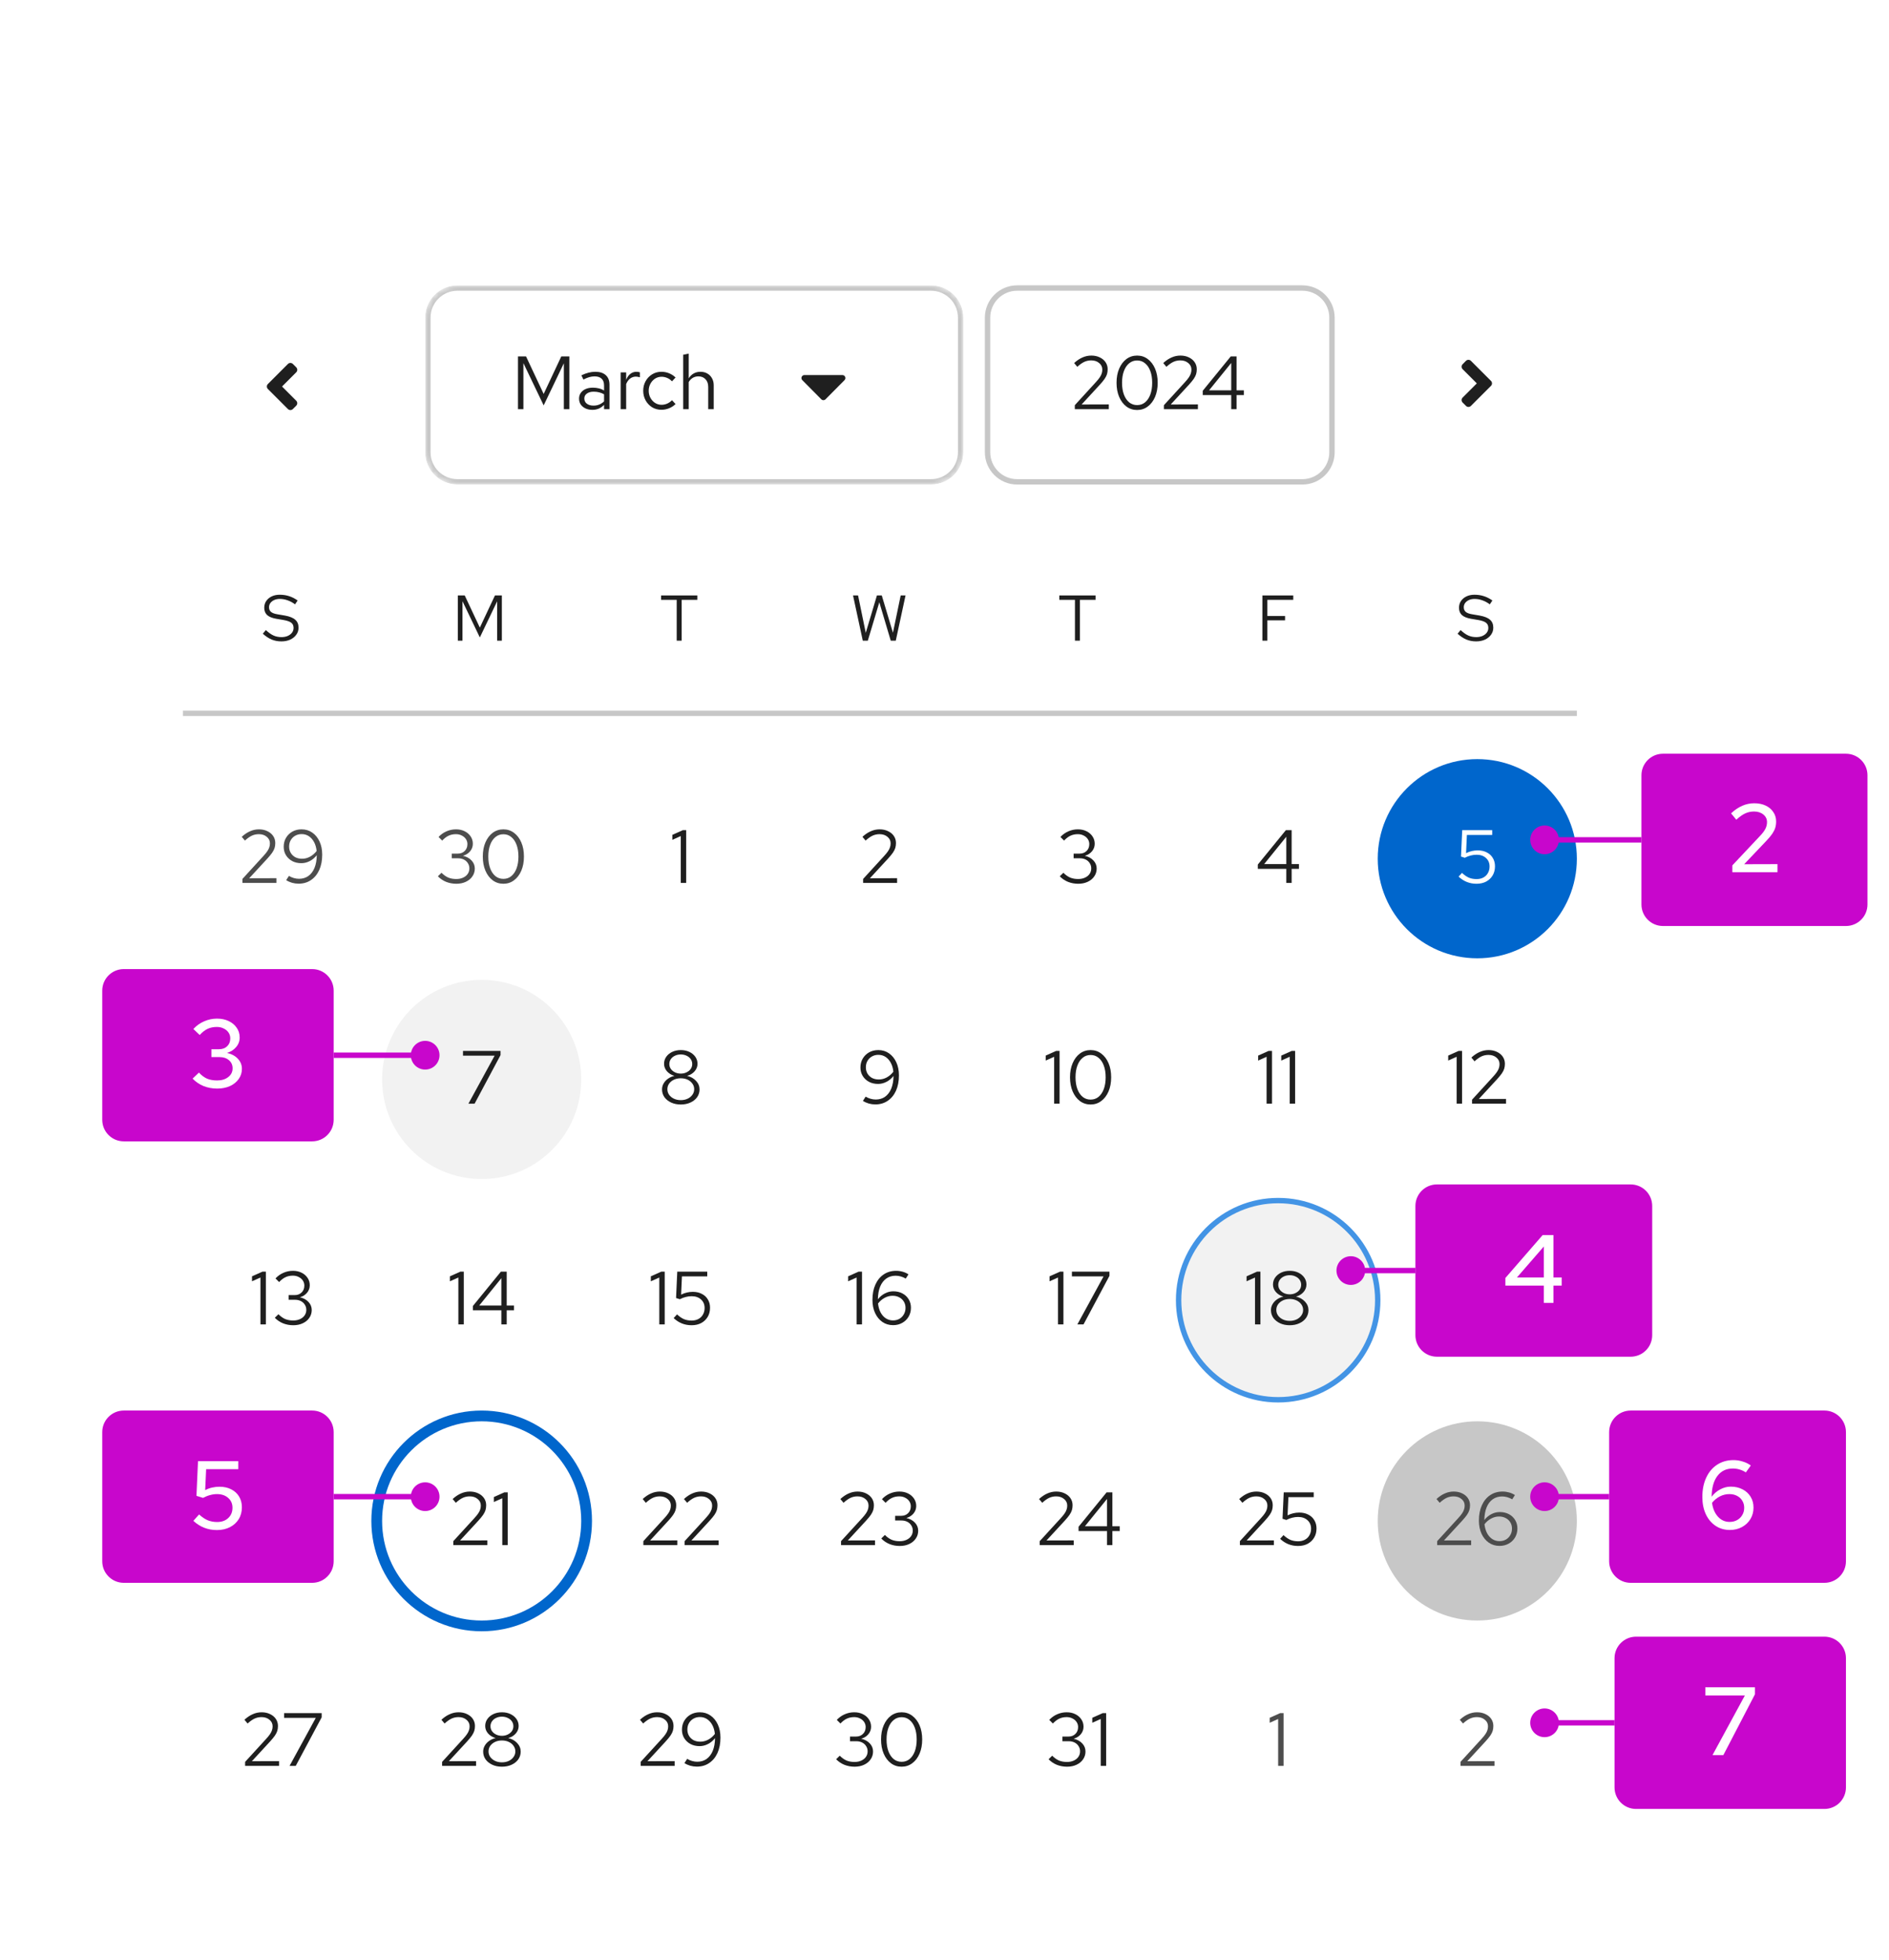 <svg width="351" height="364" viewBox="0 0 351 364" fill="none" xmlns="http://www.w3.org/2000/svg">
<g clip-path="url(#clip0_68_17216)">
<rect width="351" height="364" fill="white"/>
<g filter="url(#filter0_d_68_17216)">
<path d="M10 41C10 32.163 17.163 25 26 25H301C309.837 25 317 32.163 317 41V338C317 346.837 309.837 354 301 354H26C17.163 354 10 346.837 10 338V41Z" fill="white"/>
<path fill-rule="evenodd" clip-rule="evenodd" d="M54.424 63.607L55.042 64.227C55.299 64.482 55.299 64.897 55.042 65.154L52.406 67.79L55.039 70.429C55.297 70.683 55.297 71.099 55.039 71.356L54.422 71.974C54.167 72.231 53.752 72.231 53.495 71.974L49.776 68.255C49.519 67.998 49.519 67.582 49.779 67.326L53.497 63.607C53.752 63.35 54.167 63.35 54.424 63.607Z" fill="#1F1F1F"/>
<g clip-path="url(#clip1_68_17216)">
<mask id="path-5-inside-1_68_17216" fill="white">
<path d="M79 55C79 51.686 81.686 49 85 49H173C176.314 49 179 51.686 179 55V80C179 83.314 176.314 86 173 86H85C81.686 86 79 83.314 79 80V55Z"/>
</mask>
<path d="M79 55C79 51.686 81.686 49 85 49H173C176.314 49 179 51.686 179 55V80C179 83.314 176.314 86 173 86H85C81.686 86 79 83.314 79 80V55Z" fill="white"/>
<path d="M85 50H173V48H85V50ZM178 55V80H180V55H178ZM173 85H85V87H173V85ZM80 80V55H78V80H80ZM85 85C82.239 85 80 82.761 80 80H78C78 83.866 81.134 87 85 87V85ZM178 80C178 82.761 175.761 85 173 85V87C176.866 87 180 83.866 180 80H178ZM173 50C175.761 50 178 52.239 178 55H180C180 51.134 176.866 48 173 48V50ZM85 48C81.134 48 78 51.134 78 55H80C80 52.239 82.239 50 85 50V48Z" fill="#C7C7C7" mask="url(#path-5-inside-1_68_17216)"/>
<path d="M96.246 72V62.2H97.744L101.02 69.172L104.296 62.2H105.794V72H104.772V63.474L101.02 71.3L97.254 63.446V72H96.246ZM110.072 72.126C109.587 72.126 109.158 72.037 108.784 71.86C108.411 71.683 108.117 71.44 107.902 71.132C107.697 70.815 107.594 70.451 107.594 70.04C107.594 69.629 107.702 69.275 107.916 68.976C108.131 68.668 108.43 68.43 108.812 68.262C109.195 68.094 109.643 68.01 110.156 68.01C110.548 68.01 110.917 68.052 111.262 68.136C111.617 68.22 111.944 68.355 112.242 68.542V67.604C112.242 67.044 112.093 66.624 111.794 66.344C111.496 66.055 111.057 65.91 110.478 65.91C110.161 65.91 109.834 65.957 109.498 66.05C109.172 66.143 108.808 66.293 108.406 66.498L108.028 65.714C108.943 65.275 109.802 65.056 110.604 65.056C111.454 65.056 112.107 65.266 112.564 65.686C113.022 66.097 113.25 66.689 113.25 67.464V72H112.242V71.202C111.944 71.51 111.612 71.743 111.248 71.902C110.884 72.051 110.492 72.126 110.072 72.126ZM108.574 70.012C108.574 70.413 108.728 70.735 109.036 70.978C109.354 71.221 109.769 71.342 110.282 71.342C110.665 71.342 111.015 71.277 111.332 71.146C111.659 71.015 111.962 70.819 112.242 70.558V69.242C111.953 69.074 111.654 68.953 111.346 68.878C111.038 68.794 110.693 68.752 110.31 68.752C109.788 68.752 109.368 68.869 109.05 69.102C108.733 69.326 108.574 69.629 108.574 70.012ZM115.327 72V65.168H116.349V66.568C116.527 66.092 116.779 65.723 117.105 65.462C117.441 65.191 117.824 65.056 118.253 65.056C118.375 65.056 118.487 65.065 118.589 65.084C118.692 65.093 118.795 65.117 118.897 65.154V66.078C118.785 66.041 118.664 66.013 118.533 65.994C118.412 65.966 118.295 65.952 118.183 65.952C117.763 65.952 117.395 66.073 117.077 66.316C116.769 66.559 116.527 66.899 116.349 67.338V72H115.327ZM122.891 72.112C122.257 72.112 121.683 71.958 121.169 71.65C120.665 71.333 120.264 70.908 119.965 70.376C119.667 69.835 119.517 69.237 119.517 68.584C119.517 67.921 119.667 67.324 119.965 66.792C120.264 66.26 120.665 65.84 121.169 65.532C121.683 65.215 122.257 65.056 122.891 65.056C123.395 65.056 123.876 65.149 124.333 65.336C124.791 65.523 125.187 65.784 125.523 66.12L124.865 66.834C124.623 66.563 124.329 66.353 123.983 66.204C123.638 66.055 123.288 65.98 122.933 65.98C122.485 65.98 122.079 66.097 121.715 66.33C121.361 66.563 121.076 66.876 120.861 67.268C120.647 67.66 120.539 68.099 120.539 68.584C120.539 69.069 120.647 69.508 120.861 69.9C121.076 70.292 121.361 70.605 121.715 70.838C122.079 71.071 122.485 71.188 122.933 71.188C123.288 71.188 123.638 71.113 123.983 70.964C124.329 70.805 124.623 70.595 124.865 70.334L125.523 71.048C125.187 71.384 124.791 71.645 124.333 71.832C123.876 72.019 123.395 72.112 122.891 72.112ZM126.948 72V61.892L127.97 61.682V66.274C128.232 65.863 128.544 65.56 128.908 65.364C129.272 65.159 129.683 65.056 130.14 65.056C130.635 65.056 131.064 65.163 131.428 65.378C131.802 65.583 132.091 65.877 132.296 66.26C132.511 66.633 132.618 67.072 132.618 67.576V72H131.596V67.87C131.596 67.263 131.428 66.787 131.092 66.442C130.766 66.087 130.322 65.91 129.762 65.91C129.389 65.91 129.048 65.999 128.74 66.176C128.432 66.353 128.176 66.615 127.97 66.96V72H126.948Z" fill="#1F1F1F"/>
<path fill-rule="evenodd" clip-rule="evenodd" d="M153.389 70.171L156.921 66.61C157.267 66.262 157.023 65.667 156.534 65.667H149.466C148.977 65.667 148.733 66.262 149.079 66.61L152.611 70.171C152.826 70.387 153.174 70.387 153.389 70.171Z" fill="#1F1F1F"/>
</g>
<path d="M189 49.5H242C245.038 49.5 247.5 51.962 247.5 55V80C247.5 83.038 245.038 85.5 242 85.5H189C185.962 85.5 183.5 83.038 183.5 80V55C183.5 51.962 185.962 49.5 189 49.5Z" fill="white"/>
<path d="M189 49.5H242C245.038 49.5 247.5 51.962 247.5 55V80C247.5 83.038 245.038 85.5 242 85.5H189C185.962 85.5 183.5 83.038 183.5 80V55C183.5 51.962 185.962 49.5 189 49.5Z" stroke="#C7C7C7"/>
<path d="M199.714 72V71.258L203.634 66.974C203.942 66.638 204.18 66.344 204.348 66.092C204.525 65.831 204.647 65.588 204.712 65.364C204.787 65.14 204.824 64.902 204.824 64.65C204.824 64.155 204.628 63.749 204.236 63.432C203.853 63.105 203.363 62.942 202.766 62.942C202.309 62.942 201.884 63.031 201.492 63.208C201.1 63.385 200.661 63.693 200.176 64.132L199.588 63.432C200.101 62.965 200.619 62.62 201.142 62.396C201.665 62.163 202.211 62.046 202.78 62.046C203.368 62.046 203.891 62.158 204.348 62.382C204.805 62.597 205.165 62.895 205.426 63.278C205.687 63.661 205.818 64.099 205.818 64.594C205.818 64.921 205.776 65.224 205.692 65.504C205.608 65.775 205.459 66.069 205.244 66.386C205.029 66.694 204.721 67.067 204.32 67.506L200.974 71.132L206.028 71.118V72H199.714ZM211.29 72.154C210.543 72.154 209.881 71.939 209.302 71.51C208.733 71.081 208.285 70.488 207.958 69.732C207.631 68.967 207.468 68.089 207.468 67.1C207.468 66.101 207.631 65.224 207.958 64.468C208.285 63.712 208.733 63.119 209.302 62.69C209.881 62.261 210.543 62.046 211.29 62.046C212.037 62.046 212.695 62.261 213.264 62.69C213.843 63.119 214.295 63.712 214.622 64.468C214.949 65.224 215.112 66.101 215.112 67.1C215.112 68.089 214.949 68.967 214.622 69.732C214.295 70.488 213.843 71.081 213.264 71.51C212.695 71.939 212.037 72.154 211.29 72.154ZM211.29 71.244C211.859 71.244 212.349 71.076 212.76 70.74C213.18 70.395 213.507 69.914 213.74 69.298C213.973 68.673 214.09 67.94 214.09 67.1C214.09 66.26 213.973 65.532 213.74 64.916C213.507 64.291 213.18 63.81 212.76 63.474C212.349 63.129 211.859 62.956 211.29 62.956C210.73 62.956 210.24 63.129 209.82 63.474C209.4 63.81 209.073 64.291 208.84 64.916C208.607 65.532 208.49 66.26 208.49 67.1C208.49 67.94 208.607 68.673 208.84 69.298C209.073 69.914 209.4 70.395 209.82 70.74C210.24 71.076 210.73 71.244 211.29 71.244ZM216.271 72V71.258L220.191 66.974C220.499 66.638 220.737 66.344 220.905 66.092C221.082 65.831 221.203 65.588 221.269 65.364C221.343 65.14 221.381 64.902 221.381 64.65C221.381 64.155 221.185 63.749 220.793 63.432C220.41 63.105 219.92 62.942 219.323 62.942C218.865 62.942 218.441 63.031 218.049 63.208C217.657 63.385 217.218 63.693 216.733 64.132L216.145 63.432C216.658 62.965 217.176 62.62 217.699 62.396C218.221 62.163 218.767 62.046 219.337 62.046C219.925 62.046 220.447 62.158 220.905 62.382C221.362 62.597 221.721 62.895 221.983 63.278C222.244 63.661 222.375 64.099 222.375 64.594C222.375 64.921 222.333 65.224 222.249 65.504C222.165 65.775 222.015 66.069 221.801 66.386C221.586 66.694 221.278 67.067 220.877 67.506L217.531 71.132L222.585 71.118V72H216.271ZM228.777 72V69.382H223.485V68.584L228.693 62.2H229.771V68.5H231.129V69.382H229.771V72H228.777ZM224.661 68.5H228.777V63.418L224.661 68.5Z" fill="#1F1F1F"/>
<path fill-rule="evenodd" clip-rule="evenodd" d="M273.321 71.393L277.04 67.674C277.297 67.418 277.297 67.002 277.037 66.745L273.318 63.026C273.064 62.769 272.648 62.769 272.391 63.026L271.776 63.65C271.519 63.904 271.519 64.32 271.776 64.576L274.412 67.212L271.776 69.848C271.519 70.103 271.519 70.518 271.776 70.775L272.394 71.393C272.648 71.65 273.064 71.65 273.321 71.393Z" fill="#1F1F1F"/>
<g clip-path="url(#clip2_68_17216)">
<path d="M52.28 115.132C51.624 115.132 51.016 115.016 50.456 114.784C49.896 114.544 49.356 114.184 48.836 113.704L49.4 113.032C49.904 113.504 50.376 113.84 50.816 114.04C51.264 114.24 51.76 114.34 52.304 114.34C52.736 114.34 53.12 114.268 53.456 114.124C53.8 113.972 54.068 113.768 54.26 113.512C54.452 113.256 54.548 112.964 54.548 112.636C54.548 112.212 54.408 111.892 54.128 111.676C53.848 111.452 53.364 111.28 52.676 111.16L51.32 110.932C50.552 110.796 49.988 110.564 49.628 110.236C49.276 109.9 49.1 109.452 49.1 108.892C49.1 108.42 49.22 108.004 49.46 107.644C49.708 107.276 50.048 106.988 50.48 106.78C50.912 106.572 51.412 106.468 51.98 106.468C52.604 106.468 53.184 106.556 53.72 106.732C54.256 106.9 54.784 107.168 55.304 107.536L54.824 108.256C54.392 107.928 53.936 107.68 53.456 107.512C52.976 107.336 52.488 107.248 51.992 107.248C51.6 107.248 51.252 107.316 50.948 107.452C50.652 107.588 50.416 107.772 50.24 108.004C50.072 108.236 49.988 108.5 49.988 108.796C49.988 109.164 50.112 109.452 50.36 109.66C50.608 109.868 51.012 110.016 51.572 110.104L52.916 110.332C53.812 110.492 54.46 110.752 54.86 111.112C55.268 111.464 55.472 111.956 55.472 112.588C55.472 113.076 55.332 113.512 55.052 113.896C54.78 114.28 54.404 114.584 53.924 114.808C53.444 115.024 52.896 115.132 52.28 115.132Z" fill="#1F1F1F"/>
<path d="M85.068 115V106.6H86.352L89.16 112.576L91.968 106.6H93.252V115H92.376V107.692L89.16 114.4L85.932 107.668V115H85.068Z" fill="#1F1F1F"/>
<path d="M125.74 115V107.416H122.836V106.6H129.568V107.416H126.664V115H125.74Z" fill="#1F1F1F"/>
<path d="M160.316 115L158.504 106.6H159.44L160.868 113.548L162.944 106.6H163.844L165.92 113.524L167.36 106.6H168.26L166.448 115H165.512L163.388 107.872L161.252 115H160.316Z" fill="#1F1F1F"/>
<path d="M199.74 115V107.416H196.836V106.6H203.568V107.416H200.664V115H199.74Z" fill="#1F1F1F"/>
<path d="M234.568 115V106.6H240.304V107.416H235.492V110.416H238.78V111.22H235.492V115H234.568Z" fill="#1F1F1F"/>
<path d="M274.28 115.132C273.624 115.132 273.016 115.016 272.456 114.784C271.896 114.544 271.356 114.184 270.836 113.704L271.4 113.032C271.904 113.504 272.376 113.84 272.816 114.04C273.264 114.24 273.76 114.34 274.304 114.34C274.736 114.34 275.12 114.268 275.456 114.124C275.8 113.972 276.068 113.768 276.26 113.512C276.452 113.256 276.548 112.964 276.548 112.636C276.548 112.212 276.408 111.892 276.128 111.676C275.848 111.452 275.364 111.28 274.676 111.16L273.32 110.932C272.552 110.796 271.988 110.564 271.628 110.236C271.276 109.9 271.1 109.452 271.1 108.892C271.1 108.42 271.22 108.004 271.46 107.644C271.708 107.276 272.048 106.988 272.48 106.78C272.912 106.572 273.412 106.468 273.98 106.468C274.604 106.468 275.184 106.556 275.72 106.732C276.256 106.9 276.784 107.168 277.304 107.536L276.824 108.256C276.392 107.928 275.936 107.68 275.456 107.512C274.976 107.336 274.488 107.248 273.992 107.248C273.6 107.248 273.252 107.316 272.948 107.452C272.652 107.588 272.416 107.772 272.24 108.004C272.072 108.236 271.988 108.5 271.988 108.796C271.988 109.164 272.112 109.452 272.36 109.66C272.608 109.868 273.012 110.016 273.572 110.104L274.916 110.332C275.812 110.492 276.46 110.752 276.86 111.112C277.268 111.464 277.472 111.956 277.472 112.588C277.472 113.076 277.332 113.512 277.052 113.896C276.78 114.28 276.404 114.584 275.924 114.808C275.444 115.024 274.896 115.132 274.28 115.132Z" fill="#1F1F1F"/>
<rect x="34" y="128" width="269" height="1" fill="#C7C7C7"/>
<path d="M45.045 160V159.258L48.965 154.974C49.273 154.638 49.511 154.344 49.679 154.092C49.856 153.831 49.978 153.588 50.043 153.364C50.118 153.14 50.155 152.902 50.155 152.65C50.155 152.155 49.959 151.749 49.567 151.432C49.184 151.105 48.694 150.942 48.097 150.942C47.64 150.942 47.215 151.031 46.823 151.208C46.431 151.385 45.992 151.693 45.507 152.132L44.919 151.432C45.432 150.965 45.95 150.62 46.473 150.396C46.996 150.163 47.542 150.046 48.111 150.046C48.699 150.046 49.222 150.158 49.679 150.382C50.136 150.597 50.496 150.895 50.757 151.278C51.018 151.661 51.149 152.099 51.149 152.594C51.149 152.921 51.107 153.224 51.023 153.504C50.939 153.775 50.79 154.069 50.575 154.386C50.36 154.694 50.052 155.067 49.651 155.506L46.305 159.132L51.359 159.118V160H45.045ZM56.033 150.046C56.789 150.046 57.452 150.247 58.021 150.648C58.6 151.049 59.052 151.605 59.379 152.314C59.706 153.014 59.869 153.826 59.869 154.75C59.869 155.833 59.687 156.78 59.323 157.592C58.959 158.395 58.446 159.02 57.783 159.468C57.13 159.916 56.36 160.14 55.473 160.14C55.072 160.14 54.666 160.084 54.255 159.972C53.854 159.851 53.494 159.687 53.177 159.482L53.681 158.698C53.97 158.866 54.274 158.997 54.591 159.09C54.918 159.183 55.24 159.23 55.557 159.23C56.229 159.23 56.808 159.057 57.293 158.712C57.788 158.357 58.17 157.853 58.441 157.2C58.712 156.537 58.852 155.753 58.861 154.848C58.497 155.315 58.063 155.679 57.559 155.94C57.055 156.201 56.532 156.332 55.991 156.332C55.356 156.332 54.792 156.201 54.297 155.94C53.802 155.669 53.415 155.305 53.135 154.848C52.855 154.391 52.715 153.868 52.715 153.28C52.715 152.655 52.86 152.099 53.149 151.614C53.438 151.129 53.83 150.746 54.325 150.466C54.829 150.186 55.398 150.046 56.033 150.046ZM56.131 155.506C56.644 155.506 57.134 155.38 57.601 155.128C58.077 154.867 58.488 154.512 58.833 154.064C58.768 153.429 58.609 152.879 58.357 152.412C58.105 151.945 57.783 151.581 57.391 151.32C56.999 151.059 56.551 150.928 56.047 150.928C55.599 150.928 55.198 151.031 54.843 151.236C54.498 151.432 54.222 151.707 54.017 152.062C53.821 152.407 53.723 152.804 53.723 153.252C53.723 153.691 53.826 154.083 54.031 154.428C54.236 154.764 54.516 155.03 54.871 155.226C55.235 155.413 55.655 155.506 56.131 155.506Z" fill="#4D4D4D"/>
<path d="M84.794 160.154C84.122 160.154 83.492 160.037 82.904 159.804C82.325 159.571 81.812 159.225 81.364 158.768L82.036 158.11C82.446 158.521 82.866 158.819 83.296 159.006C83.734 159.183 84.229 159.272 84.78 159.272C85.256 159.272 85.676 159.188 86.04 159.02C86.413 158.852 86.702 158.619 86.908 158.32C87.113 158.021 87.216 157.681 87.216 157.298C87.216 156.934 87.122 156.612 86.936 156.332C86.758 156.043 86.511 155.819 86.194 155.66C85.876 155.501 85.512 155.422 85.102 155.422H83.94V154.554H85.06C85.592 154.554 86.021 154.391 86.348 154.064C86.684 153.737 86.852 153.313 86.852 152.79C86.852 152.445 86.758 152.132 86.572 151.852C86.385 151.572 86.128 151.353 85.802 151.194C85.484 151.026 85.125 150.942 84.724 150.942C84.22 150.942 83.767 151.035 83.366 151.222C82.974 151.399 82.572 151.703 82.162 152.132L81.49 151.46C81.928 150.993 82.423 150.643 82.974 150.41C83.524 150.167 84.112 150.046 84.738 150.046C85.335 150.046 85.867 150.163 86.334 150.396C86.81 150.629 87.183 150.951 87.454 151.362C87.724 151.763 87.86 152.221 87.86 152.734C87.86 153.247 87.692 153.709 87.356 154.12C87.02 154.521 86.576 154.801 86.026 154.96C86.688 155.109 87.22 155.399 87.622 155.828C88.023 156.257 88.224 156.757 88.224 157.326C88.224 157.867 88.074 158.353 87.776 158.782C87.486 159.211 87.08 159.547 86.558 159.79C86.044 160.033 85.456 160.154 84.794 160.154ZM93.532 160.154C92.785 160.154 92.123 159.939 91.544 159.51C90.975 159.081 90.527 158.488 90.2 157.732C89.873 156.967 89.71 156.089 89.71 155.1C89.71 154.101 89.873 153.224 90.2 152.468C90.527 151.712 90.975 151.119 91.544 150.69C92.123 150.261 92.785 150.046 93.532 150.046C94.279 150.046 94.937 150.261 95.506 150.69C96.085 151.119 96.537 151.712 96.864 152.468C97.191 153.224 97.354 154.101 97.354 155.1C97.354 156.089 97.191 156.967 96.864 157.732C96.537 158.488 96.085 159.081 95.506 159.51C94.937 159.939 94.279 160.154 93.532 160.154ZM93.532 159.244C94.101 159.244 94.591 159.076 95.002 158.74C95.422 158.395 95.749 157.914 95.982 157.298C96.215 156.673 96.332 155.94 96.332 155.1C96.332 154.26 96.215 153.532 95.982 152.916C95.749 152.291 95.422 151.81 95.002 151.474C94.591 151.129 94.101 150.956 93.532 150.956C92.972 150.956 92.482 151.129 92.062 151.474C91.642 151.81 91.315 152.291 91.082 152.916C90.849 153.532 90.732 154.26 90.732 155.1C90.732 155.94 90.849 156.673 91.082 157.298C91.315 157.914 91.642 158.395 92.062 158.74C92.482 159.076 92.972 159.244 93.532 159.244Z" fill="#4D4D4D"/>
<path d="M126.496 160V151.292L124.928 151.992V151.068L126.874 150.2H127.504V160H126.496Z" fill="#1F1F1F"/>
<path d="M160.379 160V159.258L164.299 154.974C164.607 154.638 164.845 154.344 165.013 154.092C165.19 153.831 165.312 153.588 165.377 153.364C165.452 153.14 165.489 152.902 165.489 152.65C165.489 152.155 165.293 151.749 164.901 151.432C164.518 151.105 164.028 150.942 163.431 150.942C162.974 150.942 162.549 151.031 162.157 151.208C161.765 151.385 161.326 151.693 160.841 152.132L160.253 151.432C160.766 150.965 161.284 150.62 161.807 150.396C162.33 150.163 162.876 150.046 163.445 150.046C164.033 150.046 164.556 150.158 165.013 150.382C165.47 150.597 165.83 150.895 166.091 151.278C166.352 151.661 166.483 152.099 166.483 152.594C166.483 152.921 166.441 153.224 166.357 153.504C166.273 153.775 166.124 154.069 165.909 154.386C165.694 154.694 165.386 155.067 164.985 155.506L161.639 159.132L166.693 159.118V160H160.379Z" fill="#1F1F1F"/>
<path d="M200.346 160.154C199.674 160.154 199.044 160.037 198.456 159.804C197.878 159.571 197.364 159.225 196.916 158.768L197.588 158.11C197.999 158.521 198.419 158.819 198.848 159.006C199.287 159.183 199.782 159.272 200.332 159.272C200.808 159.272 201.228 159.188 201.592 159.02C201.966 158.852 202.255 158.619 202.46 158.32C202.666 158.021 202.768 157.681 202.768 157.298C202.768 156.934 202.675 156.612 202.488 156.332C202.311 156.043 202.064 155.819 201.746 155.66C201.429 155.501 201.065 155.422 200.654 155.422H199.492V154.554H200.612C201.144 154.554 201.574 154.391 201.9 154.064C202.236 153.737 202.404 153.313 202.404 152.79C202.404 152.445 202.311 152.132 202.124 151.852C201.938 151.572 201.681 151.353 201.354 151.194C201.037 151.026 200.678 150.942 200.276 150.942C199.772 150.942 199.32 151.035 198.918 151.222C198.526 151.399 198.125 151.703 197.714 152.132L197.042 151.46C197.481 150.993 197.976 150.643 198.526 150.41C199.077 150.167 199.665 150.046 200.29 150.046C200.888 150.046 201.42 150.163 201.886 150.396C202.362 150.629 202.736 150.951 203.006 151.362C203.277 151.763 203.412 152.221 203.412 152.734C203.412 153.247 203.244 153.709 202.908 154.12C202.572 154.521 202.129 154.801 201.578 154.96C202.241 155.109 202.773 155.399 203.174 155.828C203.576 156.257 203.776 156.757 203.776 157.326C203.776 157.867 203.627 158.353 203.328 158.782C203.039 159.211 202.633 159.547 202.11 159.79C201.597 160.033 201.009 160.154 200.346 160.154Z" fill="#1F1F1F"/>
<path d="M239.011 160V157.382H233.719V156.584L238.927 150.2H240.005V156.5H241.363V157.382H240.005V160H239.011ZM234.895 156.5H239.011V151.418L234.895 156.5Z" fill="#1F1F1F"/>
<path d="M256 155.5C256 145.283 264.283 137 274.5 137V137C284.717 137 293 145.283 293 155.5V155.5C293 165.717 284.717 174 274.5 174V174C264.283 174 256 165.717 256 155.5V155.5Z" fill="#0066CC"/>
<path d="M274.358 160.154C273.07 160.154 271.959 159.711 271.026 158.824L271.656 158.138C272.085 158.539 272.51 158.833 272.93 159.02C273.359 159.197 273.84 159.286 274.372 159.286C274.848 159.286 275.268 159.188 275.632 158.992C275.996 158.796 276.276 158.521 276.472 158.166C276.677 157.811 276.78 157.405 276.78 156.948C276.78 156.295 276.556 155.767 276.108 155.366C275.669 154.965 275.09 154.764 274.372 154.764C273.998 154.764 273.634 154.811 273.28 154.904C272.925 154.988 272.556 155.128 272.174 155.324L271.474 155.1L271.698 150.2H277.27V151.082H272.566L272.412 154.47C272.785 154.283 273.144 154.153 273.49 154.078C273.835 153.994 274.199 153.952 274.582 153.952C275.226 153.952 275.786 154.078 276.262 154.33C276.747 154.573 277.12 154.918 277.382 155.366C277.652 155.805 277.788 156.318 277.788 156.906C277.788 157.55 277.643 158.115 277.354 158.6C277.064 159.085 276.663 159.468 276.15 159.748C275.636 160.019 275.039 160.154 274.358 160.154Z" fill="white"/>
<path d="M52.8 201.14C52.044 201.14 51.377 200.939 50.798 200.538C50.229 200.137 49.781 199.586 49.454 198.886C49.127 198.177 48.964 197.36 48.964 196.436C48.964 195.353 49.146 194.411 49.51 193.608C49.874 192.796 50.387 192.166 51.05 191.718C51.713 191.27 52.483 191.046 53.36 191.046C53.771 191.046 54.177 191.102 54.578 191.214C54.979 191.326 55.339 191.489 55.656 191.704L55.152 192.488C54.863 192.32 54.559 192.189 54.242 192.096C53.925 192.003 53.603 191.956 53.276 191.956C52.604 191.956 52.021 192.133 51.526 192.488C51.041 192.833 50.663 193.333 50.392 193.986C50.131 194.639 49.991 195.423 49.972 196.338C50.336 195.871 50.77 195.507 51.274 195.246C51.778 194.985 52.301 194.854 52.842 194.854C53.477 194.854 54.041 194.985 54.536 195.246C55.031 195.507 55.418 195.871 55.698 196.338C55.978 196.795 56.118 197.318 56.118 197.906C56.118 198.522 55.973 199.077 55.684 199.572C55.395 200.057 54.998 200.44 54.494 200.72C53.999 201 53.435 201.14 52.8 201.14ZM52.702 195.68C52.189 195.68 51.694 195.811 51.218 196.072C50.751 196.324 50.345 196.674 50 197.122C50.075 197.747 50.233 198.298 50.476 198.774C50.728 199.241 51.05 199.605 51.442 199.866C51.843 200.127 52.291 200.258 52.786 200.258C53.234 200.258 53.631 200.16 53.976 199.964C54.331 199.759 54.606 199.479 54.802 199.124C55.007 198.769 55.11 198.373 55.11 197.934C55.11 197.495 55.007 197.108 54.802 196.772C54.597 196.427 54.312 196.161 53.948 195.974C53.593 195.778 53.178 195.68 52.702 195.68Z" fill="#1F1F1F"/>
<path d="M71 196.5C71 186.283 79.283 178 89.5 178V178C99.717 178 108 186.283 108 196.5V196.5C108 206.717 99.717 215 89.5 215V215C79.283 215 71 206.717 71 196.5V196.5Z" fill="#F2F2F2"/>
<path d="M87.039 201L91.911 192.082H86.031V191.2H93.003V191.984L88.187 201H87.039Z" fill="#1F1F1F"/>
<path d="M126.498 201.154C125.826 201.154 125.229 201.033 124.706 200.79C124.184 200.547 123.768 200.216 123.46 199.796C123.162 199.367 123.012 198.886 123.012 198.354C123.012 197.953 123.11 197.584 123.306 197.248C123.502 196.903 123.773 196.609 124.118 196.366C124.473 196.114 124.874 195.937 125.322 195.834C124.753 195.675 124.286 195.391 123.922 194.98C123.568 194.569 123.39 194.107 123.39 193.594C123.39 193.109 123.526 192.675 123.796 192.292C124.067 191.909 124.436 191.606 124.902 191.382C125.378 191.158 125.91 191.046 126.498 191.046C127.096 191.046 127.628 191.158 128.094 191.382C128.561 191.606 128.93 191.909 129.2 192.292C129.471 192.675 129.606 193.109 129.606 193.594C129.606 194.107 129.429 194.569 129.074 194.98C128.72 195.391 128.253 195.675 127.674 195.834C128.356 195.993 128.911 196.305 129.34 196.772C129.77 197.229 129.984 197.757 129.984 198.354C129.984 198.886 129.835 199.367 129.536 199.796C129.238 200.216 128.822 200.547 128.29 200.79C127.768 201.033 127.17 201.154 126.498 201.154ZM126.498 195.414C126.9 195.414 127.259 195.335 127.576 195.176C127.903 195.017 128.16 194.807 128.346 194.546C128.533 194.275 128.626 193.972 128.626 193.636C128.626 193.3 128.533 192.997 128.346 192.726C128.16 192.455 127.903 192.245 127.576 192.096C127.259 191.937 126.9 191.858 126.498 191.858C126.097 191.858 125.733 191.937 125.406 192.096C125.089 192.245 124.837 192.455 124.65 192.726C124.464 192.997 124.37 193.3 124.37 193.636C124.37 193.972 124.464 194.275 124.65 194.546C124.837 194.807 125.089 195.017 125.406 195.176C125.733 195.335 126.097 195.414 126.498 195.414ZM126.498 200.342C126.974 200.342 127.399 200.253 127.772 200.076C128.146 199.899 128.44 199.656 128.654 199.348C128.878 199.04 128.99 198.695 128.99 198.312C128.99 197.929 128.878 197.584 128.654 197.276C128.44 196.968 128.146 196.725 127.772 196.548C127.399 196.371 126.974 196.282 126.498 196.282C126.022 196.282 125.598 196.371 125.224 196.548C124.851 196.725 124.552 196.968 124.328 197.276C124.114 197.584 124.006 197.929 124.006 198.312C124.006 198.695 124.114 199.04 124.328 199.348C124.552 199.656 124.851 199.899 125.224 200.076C125.598 200.253 126.022 200.342 126.498 200.342Z" fill="#1F1F1F"/>
<path d="M163.198 191.046C163.954 191.046 164.617 191.247 165.186 191.648C165.765 192.049 166.217 192.605 166.544 193.314C166.871 194.014 167.034 194.826 167.034 195.75C167.034 196.833 166.852 197.78 166.488 198.592C166.124 199.395 165.611 200.02 164.948 200.468C164.295 200.916 163.525 201.14 162.638 201.14C162.237 201.14 161.831 201.084 161.42 200.972C161.019 200.851 160.659 200.687 160.342 200.482L160.846 199.698C161.135 199.866 161.439 199.997 161.756 200.09C162.083 200.183 162.405 200.23 162.722 200.23C163.394 200.23 163.973 200.057 164.458 199.712C164.953 199.357 165.335 198.853 165.606 198.2C165.877 197.537 166.017 196.753 166.026 195.848C165.662 196.315 165.228 196.679 164.724 196.94C164.22 197.201 163.697 197.332 163.156 197.332C162.521 197.332 161.957 197.201 161.462 196.94C160.967 196.669 160.58 196.305 160.3 195.848C160.02 195.391 159.88 194.868 159.88 194.28C159.88 193.655 160.025 193.099 160.314 192.614C160.603 192.129 160.995 191.746 161.49 191.466C161.994 191.186 162.563 191.046 163.198 191.046ZM163.296 196.506C163.809 196.506 164.299 196.38 164.766 196.128C165.242 195.867 165.653 195.512 165.998 195.064C165.933 194.429 165.774 193.879 165.522 193.412C165.27 192.945 164.948 192.581 164.556 192.32C164.164 192.059 163.716 191.928 163.212 191.928C162.764 191.928 162.363 192.031 162.008 192.236C161.663 192.432 161.387 192.707 161.182 193.062C160.986 193.407 160.888 193.804 160.888 194.252C160.888 194.691 160.991 195.083 161.196 195.428C161.401 195.764 161.681 196.03 162.036 196.226C162.4 196.413 162.82 196.506 163.296 196.506Z" fill="#1F1F1F"/>
<path d="M195.874 201V192.292L194.306 192.992V192.068L196.252 191.2H196.882V201H195.874ZM202.645 201.154C201.899 201.154 201.236 200.939 200.657 200.51C200.088 200.081 199.64 199.488 199.313 198.732C198.987 197.967 198.823 197.089 198.823 196.1C198.823 195.101 198.987 194.224 199.313 193.468C199.64 192.712 200.088 192.119 200.657 191.69C201.236 191.261 201.899 191.046 202.645 191.046C203.392 191.046 204.05 191.261 204.619 191.69C205.198 192.119 205.651 192.712 205.977 193.468C206.304 194.224 206.467 195.101 206.467 196.1C206.467 197.089 206.304 197.967 205.977 198.732C205.651 199.488 205.198 200.081 204.619 200.51C204.05 200.939 203.392 201.154 202.645 201.154ZM202.645 200.244C203.215 200.244 203.705 200.076 204.115 199.74C204.535 199.395 204.862 198.914 205.095 198.298C205.329 197.673 205.445 196.94 205.445 196.1C205.445 195.26 205.329 194.532 205.095 193.916C204.862 193.291 204.535 192.81 204.115 192.474C203.705 192.129 203.215 191.956 202.645 191.956C202.085 191.956 201.595 192.129 201.175 192.474C200.755 192.81 200.429 193.291 200.195 193.916C199.962 194.532 199.845 195.26 199.845 196.1C199.845 196.94 199.962 197.673 200.195 198.298C200.429 198.914 200.755 199.395 201.175 199.74C201.595 200.076 202.085 200.244 202.645 200.244Z" fill="#1F1F1F"/>
<path d="M235.349 201V192.292L233.781 192.992V192.068L235.727 191.2H236.357V201H235.349ZM239.642 201V192.292L238.074 192.992V192.068L240.02 191.2H240.65V201H239.642Z" fill="#1F1F1F"/>
<path d="M270.661 201V192.292L269.093 192.992V192.068L271.039 191.2H271.669V201H270.661ZM273.526 201V200.258L277.446 195.974C277.754 195.638 277.992 195.344 278.16 195.092C278.337 194.831 278.458 194.588 278.524 194.364C278.598 194.14 278.636 193.902 278.636 193.65C278.636 193.155 278.44 192.749 278.048 192.432C277.665 192.105 277.175 191.942 276.578 191.942C276.12 191.942 275.696 192.031 275.304 192.208C274.912 192.385 274.473 192.693 273.988 193.132L273.4 192.432C273.913 191.965 274.431 191.62 274.954 191.396C275.476 191.163 276.022 191.046 276.592 191.046C277.18 191.046 277.702 191.158 278.16 191.382C278.617 191.597 278.976 191.895 279.238 192.278C279.499 192.661 279.63 193.099 279.63 193.594C279.63 193.921 279.588 194.224 279.504 194.504C279.42 194.775 279.27 195.069 279.056 195.386C278.841 195.694 278.533 196.067 278.132 196.506L274.786 200.132L279.84 200.118V201H273.526Z" fill="#1F1F1F"/>
<path d="M48.394 242V233.292L46.826 233.992V233.068L48.772 232.2H49.402V242H48.394ZM54.493 242.154C53.821 242.154 53.191 242.037 52.603 241.804C52.024 241.571 51.511 241.225 51.063 240.768L51.735 240.11C52.146 240.521 52.566 240.819 52.995 241.006C53.434 241.183 53.928 241.272 54.479 241.272C54.955 241.272 55.375 241.188 55.739 241.02C56.112 240.852 56.402 240.619 56.607 240.32C56.812 240.021 56.915 239.681 56.915 239.298C56.915 238.934 56.822 238.612 56.635 238.332C56.458 238.043 56.21 237.819 55.893 237.66C55.576 237.501 55.212 237.422 54.801 237.422H53.639V236.554H54.759C55.291 236.554 55.72 236.391 56.047 236.064C56.383 235.737 56.551 235.313 56.551 234.79C56.551 234.445 56.458 234.132 56.271 233.852C56.084 233.572 55.828 233.353 55.501 233.194C55.184 233.026 54.824 232.942 54.423 232.942C53.919 232.942 53.466 233.035 53.065 233.222C52.673 233.399 52.272 233.703 51.861 234.132L51.189 233.46C51.628 232.993 52.122 232.643 52.673 232.41C53.224 232.167 53.812 232.046 54.437 232.046C55.034 232.046 55.566 232.163 56.033 232.396C56.509 232.629 56.882 232.951 57.153 233.362C57.424 233.763 57.559 234.221 57.559 234.734C57.559 235.247 57.391 235.709 57.055 236.12C56.719 236.521 56.276 236.801 55.725 236.96C56.388 237.109 56.92 237.399 57.321 237.828C57.722 238.257 57.923 238.757 57.923 239.326C57.923 239.867 57.774 240.353 57.475 240.782C57.186 241.211 56.78 241.547 56.257 241.79C55.744 242.033 55.156 242.154 54.493 242.154Z" fill="#1F1F1F"/>
<path d="M85.168 242V233.292L83.6 233.992V233.068L85.546 232.2H86.176V242H85.168ZM93.157 242V239.382H87.865V238.584L93.073 232.2H94.151V238.5H95.509V239.382H94.151V242H93.157ZM89.041 238.5H93.157V233.418L89.041 238.5Z" fill="#1F1F1F"/>
<path d="M122.503 242V233.292L120.935 233.992V233.068L122.881 232.2H123.511V242H122.503ZM128.504 242.154C127.216 242.154 126.106 241.711 125.172 240.824L125.802 240.138C126.232 240.539 126.656 240.833 127.076 241.02C127.506 241.197 127.986 241.286 128.518 241.286C128.994 241.286 129.414 241.188 129.778 240.992C130.142 240.796 130.422 240.521 130.618 240.166C130.824 239.811 130.926 239.405 130.926 238.948C130.926 238.295 130.702 237.767 130.254 237.366C129.816 236.965 129.237 236.764 128.518 236.764C128.145 236.764 127.781 236.811 127.426 236.904C127.072 236.988 126.703 237.128 126.32 237.324L125.62 237.1L125.844 232.2H131.416V233.082H126.712L126.558 236.47C126.932 236.283 127.291 236.153 127.636 236.078C127.982 235.994 128.346 235.952 128.728 235.952C129.372 235.952 129.932 236.078 130.408 236.33C130.894 236.573 131.267 236.918 131.528 237.366C131.799 237.805 131.934 238.318 131.934 238.906C131.934 239.55 131.79 240.115 131.5 240.6C131.211 241.085 130.81 241.468 130.296 241.748C129.783 242.019 129.186 242.154 128.504 242.154Z" fill="#1F1F1F"/>
<path d="M159.162 242V233.292L157.594 233.992V233.068L159.54 232.2H160.17V242H159.162ZM165.947 242.14C165.191 242.14 164.523 241.939 163.945 241.538C163.375 241.137 162.927 240.586 162.601 239.886C162.274 239.177 162.111 238.36 162.111 237.436C162.111 236.353 162.293 235.411 162.657 234.608C163.021 233.796 163.534 233.166 164.197 232.718C164.859 232.27 165.629 232.046 166.507 232.046C166.917 232.046 167.323 232.102 167.725 232.214C168.126 232.326 168.485 232.489 168.803 232.704L168.299 233.488C168.009 233.32 167.706 233.189 167.389 233.096C167.071 233.003 166.749 232.956 166.423 232.956C165.751 232.956 165.167 233.133 164.673 233.488C164.187 233.833 163.809 234.333 163.539 234.986C163.277 235.639 163.137 236.423 163.119 237.338C163.483 236.871 163.917 236.507 164.421 236.246C164.925 235.985 165.447 235.854 165.989 235.854C166.623 235.854 167.188 235.985 167.683 236.246C168.177 236.507 168.565 236.871 168.845 237.338C169.125 237.795 169.265 238.318 169.265 238.906C169.265 239.522 169.12 240.077 168.831 240.572C168.541 241.057 168.145 241.44 167.641 241.72C167.146 242 166.581 242.14 165.947 242.14ZM165.849 236.68C165.335 236.68 164.841 236.811 164.365 237.072C163.898 237.324 163.492 237.674 163.147 238.122C163.221 238.747 163.38 239.298 163.623 239.774C163.875 240.241 164.197 240.605 164.589 240.866C164.99 241.127 165.438 241.258 165.933 241.258C166.381 241.258 166.777 241.16 167.123 240.964C167.477 240.759 167.753 240.479 167.949 240.124C168.154 239.769 168.257 239.373 168.257 238.934C168.257 238.495 168.154 238.108 167.949 237.772C167.743 237.427 167.459 237.161 167.095 236.974C166.74 236.778 166.325 236.68 165.849 236.68Z" fill="#1F1F1F"/>
<path d="M196.592 242V233.292L195.024 233.992V233.068L196.97 232.2H197.6V242H196.592ZM200.185 242L205.057 233.082H199.177V232.2H206.149V232.984L201.333 242H200.185Z" fill="#1F1F1F"/>
<path d="M219 237.5C219 227.283 227.283 219 237.5 219V219C247.717 219 256 227.283 256 237.5V237.5C256 247.717 247.717 256 237.5 256V256C227.283 256 219 247.717 219 237.5V237.5Z" fill="#F2F2F2"/>
<path d="M219 237.5C219 227.283 227.283 219 237.5 219V219C247.717 219 256 227.283 256 237.5V237.5C256 247.717 247.717 256 237.5 256V256C227.283 256 219 247.717 219 237.5V237.5Z" stroke="#4394E5" stroke-linejoin="bevel"/>
<path d="M233.196 242V233.292L231.628 233.992V233.068L233.574 232.2H234.204V242H233.196ZM239.645 242.154C238.973 242.154 238.375 242.033 237.853 241.79C237.33 241.547 236.915 241.216 236.607 240.796C236.308 240.367 236.159 239.886 236.159 239.354C236.159 238.953 236.257 238.584 236.453 238.248C236.649 237.903 236.919 237.609 237.265 237.366C237.619 237.114 238.021 236.937 238.469 236.834C237.899 236.675 237.433 236.391 237.069 235.98C236.714 235.569 236.537 235.107 236.537 234.594C236.537 234.109 236.672 233.675 236.943 233.292C237.213 232.909 237.582 232.606 238.049 232.382C238.525 232.158 239.057 232.046 239.645 232.046C240.242 232.046 240.774 232.158 241.241 232.382C241.707 232.606 242.076 232.909 242.347 233.292C242.617 233.675 242.753 234.109 242.753 234.594C242.753 235.107 242.575 235.569 242.221 235.98C241.866 236.391 241.399 236.675 240.821 236.834C241.502 236.993 242.057 237.305 242.487 237.772C242.916 238.229 243.131 238.757 243.131 239.354C243.131 239.886 242.981 240.367 242.683 240.796C242.384 241.216 241.969 241.547 241.437 241.79C240.914 242.033 240.317 242.154 239.645 242.154ZM239.645 236.414C240.046 236.414 240.405 236.335 240.723 236.176C241.049 236.017 241.306 235.807 241.493 235.546C241.679 235.275 241.773 234.972 241.773 234.636C241.773 234.3 241.679 233.997 241.493 233.726C241.306 233.455 241.049 233.245 240.723 233.096C240.405 232.937 240.046 232.858 239.645 232.858C239.243 232.858 238.879 232.937 238.553 233.096C238.235 233.245 237.983 233.455 237.797 233.726C237.61 233.997 237.517 234.3 237.517 234.636C237.517 234.972 237.61 235.275 237.797 235.546C237.983 235.807 238.235 236.017 238.553 236.176C238.879 236.335 239.243 236.414 239.645 236.414ZM239.645 241.342C240.121 241.342 240.545 241.253 240.919 241.076C241.292 240.899 241.586 240.656 241.801 240.348C242.025 240.04 242.137 239.695 242.137 239.312C242.137 238.929 242.025 238.584 241.801 238.276C241.586 237.968 241.292 237.725 240.919 237.548C240.545 237.371 240.121 237.282 239.645 237.282C239.169 237.282 238.744 237.371 238.371 237.548C237.997 237.725 237.699 237.968 237.475 238.276C237.26 238.584 237.153 238.929 237.153 239.312C237.153 239.695 237.26 240.04 237.475 240.348C237.699 240.656 237.997 240.899 238.371 241.076C238.744 241.253 239.169 241.342 239.645 241.342Z" fill="#1F1F1F"/>
<path d="M270.162 242V233.292L268.594 233.992V233.068L270.54 232.2H271.17V242H270.162ZM276.345 232.046C277.101 232.046 277.763 232.247 278.333 232.648C278.911 233.049 279.364 233.605 279.691 234.314C280.017 235.014 280.181 235.826 280.181 236.75C280.181 237.833 279.999 238.78 279.635 239.592C279.271 240.395 278.757 241.02 278.095 241.468C277.441 241.916 276.671 242.14 275.785 242.14C275.383 242.14 274.977 242.084 274.567 241.972C274.165 241.851 273.806 241.687 273.489 241.482L273.993 240.698C274.282 240.866 274.585 240.997 274.903 241.09C275.229 241.183 275.551 241.23 275.869 241.23C276.541 241.23 277.119 241.057 277.605 240.712C278.099 240.357 278.482 239.853 278.753 239.2C279.023 238.537 279.163 237.753 279.173 236.848C278.809 237.315 278.375 237.679 277.871 237.94C277.367 238.201 276.844 238.332 276.303 238.332C275.668 238.332 275.103 238.201 274.609 237.94C274.114 237.669 273.727 237.305 273.447 236.848C273.167 236.391 273.027 235.868 273.027 235.28C273.027 234.655 273.171 234.099 273.461 233.614C273.75 233.129 274.142 232.746 274.637 232.466C275.141 232.186 275.71 232.046 276.345 232.046ZM276.443 237.506C276.956 237.506 277.446 237.38 277.913 237.128C278.389 236.867 278.799 236.512 279.145 236.064C279.079 235.429 278.921 234.879 278.669 234.412C278.417 233.945 278.095 233.581 277.703 233.32C277.311 233.059 276.863 232.928 276.359 232.928C275.911 232.928 275.509 233.031 275.155 233.236C274.809 233.432 274.534 233.707 274.329 234.062C274.133 234.407 274.035 234.804 274.035 235.252C274.035 235.691 274.137 236.083 274.343 236.428C274.548 236.764 274.828 237.03 275.183 237.226C275.547 237.413 275.967 237.506 276.443 237.506Z" fill="#1F1F1F"/>
<path d="M44.758 283V282.258L48.678 277.974C48.986 277.638 49.224 277.344 49.392 277.092C49.569 276.831 49.691 276.588 49.756 276.364C49.831 276.14 49.868 275.902 49.868 275.65C49.868 275.155 49.672 274.749 49.28 274.432C48.897 274.105 48.407 273.942 47.81 273.942C47.353 273.942 46.928 274.031 46.536 274.208C46.144 274.385 45.705 274.693 45.22 275.132L44.632 274.432C45.145 273.965 45.663 273.62 46.186 273.396C46.709 273.163 47.255 273.046 47.824 273.046C48.412 273.046 48.935 273.158 49.392 273.382C49.849 273.597 50.209 273.895 50.47 274.278C50.731 274.661 50.862 275.099 50.862 275.594C50.862 275.921 50.82 276.224 50.736 276.504C50.652 276.775 50.503 277.069 50.288 277.386C50.073 277.694 49.765 278.067 49.364 278.506L46.018 282.132L51.072 282.118V283H44.758ZM56.334 283.154C55.587 283.154 54.925 282.939 54.346 282.51C53.776 282.081 53.328 281.488 53.002 280.732C52.675 279.967 52.512 279.089 52.512 278.1C52.512 277.101 52.675 276.224 53.002 275.468C53.328 274.712 53.776 274.119 54.346 273.69C54.925 273.261 55.587 273.046 56.334 273.046C57.081 273.046 57.739 273.261 58.308 273.69C58.886 274.119 59.339 274.712 59.666 275.468C59.992 276.224 60.156 277.101 60.156 278.1C60.156 279.089 59.992 279.967 59.666 280.732C59.339 281.488 58.886 282.081 58.308 282.51C57.739 282.939 57.081 283.154 56.334 283.154ZM56.334 282.244C56.903 282.244 57.393 282.076 57.804 281.74C58.224 281.395 58.55 280.914 58.784 280.298C59.017 279.673 59.134 278.94 59.134 278.1C59.134 277.26 59.017 276.532 58.784 275.916C58.55 275.291 58.224 274.81 57.804 274.474C57.393 274.129 56.903 273.956 56.334 273.956C55.774 273.956 55.284 274.129 54.864 274.474C54.444 274.81 54.117 275.291 53.884 275.916C53.651 276.532 53.534 277.26 53.534 278.1C53.534 278.94 53.651 279.673 53.884 280.298C54.117 280.914 54.444 281.395 54.864 281.74C55.284 282.076 55.774 282.244 56.334 282.244Z" fill="#1F1F1F"/>
<path d="M70 278.5C70 289.27 78.73 298 89.5 298C100.27 298 109 289.27 109 278.5C109 267.73 100.27 259 89.5 259C78.73 259 70 267.73 70 278.5Z" stroke="#0066CC" stroke-width="2" stroke-linejoin="bevel"/>
<path d="M84.233 283V282.258L88.153 277.974C88.461 277.638 88.699 277.344 88.867 277.092C89.044 276.831 89.165 276.588 89.231 276.364C89.305 276.14 89.343 275.902 89.343 275.65C89.343 275.155 89.147 274.749 88.755 274.432C88.372 274.105 87.882 273.942 87.285 273.942C86.827 273.942 86.403 274.031 86.011 274.208C85.619 274.385 85.18 274.693 84.695 275.132L84.107 274.432C84.62 273.965 85.138 273.62 85.661 273.396C86.183 273.163 86.729 273.046 87.299 273.046C87.887 273.046 88.409 273.158 88.867 273.382C89.324 273.597 89.683 273.895 89.945 274.278C90.206 274.661 90.337 275.099 90.337 275.594C90.337 275.921 90.295 276.224 90.211 276.504C90.127 276.775 89.977 277.069 89.763 277.386C89.548 277.694 89.24 278.067 88.839 278.506L85.493 282.132L90.547 282.118V283H84.233ZM93.331 283V274.292L91.763 274.992V274.068L93.709 273.2H94.338V283H93.331Z" fill="#1F1F1F"/>
<path d="M119.544 283V282.258L123.464 277.974C123.772 277.638 124.01 277.344 124.178 277.092C124.355 276.831 124.477 276.588 124.542 276.364C124.617 276.14 124.654 275.902 124.654 275.65C124.654 275.155 124.458 274.749 124.066 274.432C123.683 274.105 123.193 273.942 122.596 273.942C122.139 273.942 121.714 274.031 121.322 274.208C120.93 274.385 120.491 274.693 120.006 275.132L119.418 274.432C119.931 273.965 120.449 273.62 120.972 273.396C121.495 273.163 122.041 273.046 122.61 273.046C123.198 273.046 123.721 273.158 124.178 273.382C124.635 273.597 124.995 273.895 125.256 274.278C125.517 274.661 125.648 275.099 125.648 275.594C125.648 275.921 125.606 276.224 125.522 276.504C125.438 276.775 125.289 277.069 125.074 277.386C124.859 277.694 124.551 278.067 124.15 278.506L120.804 282.132L125.858 282.118V283H119.544ZM127.214 283V282.258L131.134 277.974C131.442 277.638 131.68 277.344 131.848 277.092C132.025 276.831 132.147 276.588 132.212 276.364C132.287 276.14 132.324 275.902 132.324 275.65C132.324 275.155 132.128 274.749 131.736 274.432C131.353 274.105 130.863 273.942 130.266 273.942C129.809 273.942 129.384 274.031 128.992 274.208C128.6 274.385 128.161 274.693 127.676 275.132L127.088 274.432C127.601 273.965 128.119 273.62 128.642 273.396C129.165 273.163 129.711 273.046 130.28 273.046C130.868 273.046 131.391 273.158 131.848 273.382C132.305 273.597 132.665 273.895 132.926 274.278C133.187 274.661 133.318 275.099 133.318 275.594C133.318 275.921 133.276 276.224 133.192 276.504C133.108 276.775 132.959 277.069 132.744 277.386C132.529 277.694 132.221 278.067 131.82 278.506L128.474 282.132L133.528 282.118V283H127.214Z" fill="#1F1F1F"/>
<path d="M156.277 283V282.258L160.197 277.974C160.505 277.638 160.743 277.344 160.911 277.092C161.089 276.831 161.21 276.588 161.275 276.364C161.35 276.14 161.387 275.902 161.387 275.65C161.387 275.155 161.191 274.749 160.799 274.432C160.417 274.105 159.927 273.942 159.329 273.942C158.872 273.942 158.447 274.031 158.055 274.208C157.663 274.385 157.225 274.693 156.739 275.132L156.151 274.432C156.665 273.965 157.183 273.62 157.705 273.396C158.228 273.163 158.774 273.046 159.343 273.046C159.931 273.046 160.454 273.158 160.911 273.382C161.369 273.597 161.728 273.895 161.989 274.278C162.251 274.661 162.381 275.099 162.381 275.594C162.381 275.921 162.339 276.224 162.255 276.504C162.171 276.775 162.022 277.069 161.807 277.386C161.593 277.694 161.285 278.067 160.883 278.506L157.537 282.132L162.591 282.118V283H156.277ZM167.181 283.154C166.509 283.154 165.879 283.037 165.291 282.804C164.713 282.571 164.199 282.225 163.751 281.768L164.423 281.11C164.834 281.521 165.254 281.819 165.683 282.006C166.122 282.183 166.617 282.272 167.167 282.272C167.643 282.272 168.063 282.188 168.427 282.02C168.801 281.852 169.09 281.619 169.295 281.32C169.501 281.021 169.603 280.681 169.603 280.298C169.603 279.934 169.51 279.612 169.323 279.332C169.146 279.043 168.899 278.819 168.581 278.66C168.264 278.501 167.9 278.422 167.489 278.422H166.327V277.554H167.447C167.979 277.554 168.409 277.391 168.735 277.064C169.071 276.737 169.239 276.313 169.239 275.79C169.239 275.445 169.146 275.132 168.959 274.852C168.773 274.572 168.516 274.353 168.189 274.194C167.872 274.026 167.513 273.942 167.111 273.942C166.607 273.942 166.155 274.035 165.753 274.222C165.361 274.399 164.96 274.703 164.549 275.132L163.877 274.46C164.316 273.993 164.811 273.643 165.361 273.41C165.912 273.167 166.5 273.046 167.125 273.046C167.723 273.046 168.255 273.163 168.721 273.396C169.197 273.629 169.571 273.951 169.841 274.362C170.112 274.763 170.247 275.221 170.247 275.734C170.247 276.247 170.079 276.709 169.743 277.12C169.407 277.521 168.964 277.801 168.413 277.96C169.076 278.109 169.608 278.399 170.009 278.828C170.411 279.257 170.611 279.757 170.611 280.326C170.611 280.867 170.462 281.353 170.163 281.782C169.874 282.211 169.468 282.547 168.945 282.79C168.432 283.033 167.844 283.154 167.181 283.154Z" fill="#1F1F1F"/>
<path d="M193.195 283V282.258L197.115 277.974C197.423 277.638 197.661 277.344 197.829 277.092C198.007 276.831 198.128 276.588 198.193 276.364C198.268 276.14 198.305 275.902 198.305 275.65C198.305 275.155 198.109 274.749 197.717 274.432C197.335 274.105 196.845 273.942 196.247 273.942C195.79 273.942 195.365 274.031 194.973 274.208C194.581 274.385 194.143 274.693 193.657 275.132L193.069 274.432C193.583 273.965 194.101 273.62 194.623 273.396C195.146 273.163 195.692 273.046 196.261 273.046C196.849 273.046 197.372 273.158 197.829 273.382C198.287 273.597 198.646 273.895 198.907 274.278C199.169 274.661 199.299 275.099 199.299 275.594C199.299 275.921 199.257 276.224 199.173 276.504C199.089 276.775 198.94 277.069 198.725 277.386C198.511 277.694 198.203 278.067 197.801 278.506L194.455 282.132L199.509 282.118V283H193.195ZM205.702 283V280.382H200.41V279.584L205.618 273.2H206.696V279.5H208.054V280.382H206.696V283H205.702ZM201.586 279.5H205.702V274.418L201.586 279.5Z" fill="#1F1F1F"/>
<path d="M230.387 283V282.258L234.307 277.974C234.615 277.638 234.853 277.344 235.021 277.092C235.198 276.831 235.32 276.588 235.385 276.364C235.46 276.14 235.497 275.902 235.497 275.65C235.497 275.155 235.301 274.749 234.909 274.432C234.526 274.105 234.036 273.942 233.439 273.942C232.982 273.942 232.557 274.031 232.165 274.208C231.773 274.385 231.334 274.693 230.849 275.132L230.261 274.432C230.774 273.965 231.292 273.62 231.815 273.396C232.338 273.163 232.884 273.046 233.453 273.046C234.041 273.046 234.564 273.158 235.021 273.382C235.478 273.597 235.838 273.895 236.099 274.278C236.36 274.661 236.491 275.099 236.491 275.594C236.491 275.921 236.449 276.224 236.365 276.504C236.281 276.775 236.132 277.069 235.917 277.386C235.702 277.694 235.394 278.067 234.993 278.506L231.647 282.132L236.701 282.118V283H230.387ZM241.193 283.154C239.905 283.154 238.794 282.711 237.861 281.824L238.491 281.138C238.92 281.539 239.345 281.833 239.765 282.02C240.194 282.197 240.675 282.286 241.207 282.286C241.683 282.286 242.103 282.188 242.467 281.992C242.831 281.796 243.111 281.521 243.307 281.166C243.512 280.811 243.615 280.405 243.615 279.948C243.615 279.295 243.391 278.767 242.943 278.366C242.504 277.965 241.925 277.764 241.207 277.764C240.833 277.764 240.469 277.811 240.115 277.904C239.76 277.988 239.391 278.128 239.009 278.324L238.309 278.1L238.533 273.2H244.105V274.082H239.401L239.247 277.47C239.62 277.283 239.979 277.153 240.325 277.078C240.67 276.994 241.034 276.952 241.417 276.952C242.061 276.952 242.621 277.078 243.097 277.33C243.582 277.573 243.955 277.918 244.217 278.366C244.487 278.805 244.623 279.318 244.623 279.906C244.623 280.55 244.478 281.115 244.189 281.6C243.899 282.085 243.498 282.468 242.985 282.748C242.471 283.019 241.874 283.154 241.193 283.154Z" fill="#1F1F1F"/>
<path d="M256 278.5C256 268.283 264.283 260 274.5 260V260C284.717 260 293 268.283 293 278.5V278.5C293 288.717 284.717 297 274.5 297V297C264.283 297 256 288.717 256 278.5V278.5Z" fill="#C7C7C7"/>
<path d="M267.045 283V282.258L270.965 277.974C271.273 277.638 271.511 277.344 271.679 277.092C271.856 276.831 271.978 276.588 272.043 276.364C272.118 276.14 272.155 275.902 272.155 275.65C272.155 275.155 271.959 274.749 271.567 274.432C271.184 274.105 270.694 273.942 270.097 273.942C269.64 273.942 269.215 274.031 268.823 274.208C268.431 274.385 267.992 274.693 267.507 275.132L266.919 274.432C267.432 273.965 267.95 273.62 268.473 273.396C268.996 273.163 269.542 273.046 270.111 273.046C270.699 273.046 271.222 273.158 271.679 273.382C272.136 273.597 272.496 273.895 272.757 274.278C273.018 274.661 273.149 275.099 273.149 275.594C273.149 275.921 273.107 276.224 273.023 276.504C272.939 276.775 272.79 277.069 272.575 277.386C272.36 277.694 272.052 278.067 271.651 278.506L268.305 282.132L273.359 282.118V283H267.045ZM278.635 283.14C277.879 283.14 277.212 282.939 276.633 282.538C276.064 282.137 275.616 281.586 275.289 280.886C274.962 280.177 274.799 279.36 274.799 278.436C274.799 277.353 274.981 276.411 275.345 275.608C275.709 274.796 276.222 274.166 276.885 273.718C277.548 273.27 278.318 273.046 279.195 273.046C279.606 273.046 280.012 273.102 280.413 273.214C280.814 273.326 281.174 273.489 281.491 273.704L280.987 274.488C280.698 274.32 280.394 274.189 280.077 274.096C279.76 274.003 279.438 273.956 279.111 273.956C278.439 273.956 277.856 274.133 277.361 274.488C276.876 274.833 276.498 275.333 276.227 275.986C275.966 276.639 275.826 277.423 275.807 278.338C276.171 277.871 276.605 277.507 277.109 277.246C277.613 276.985 278.136 276.854 278.677 276.854C279.312 276.854 279.876 276.985 280.371 277.246C280.866 277.507 281.253 277.871 281.533 278.338C281.813 278.795 281.953 279.318 281.953 279.906C281.953 280.522 281.808 281.077 281.519 281.572C281.23 282.057 280.833 282.44 280.329 282.72C279.834 283 279.27 283.14 278.635 283.14ZM278.537 277.68C278.024 277.68 277.529 277.811 277.053 278.072C276.586 278.324 276.18 278.674 275.835 279.122C275.91 279.747 276.068 280.298 276.311 280.774C276.563 281.241 276.885 281.605 277.277 281.866C277.678 282.127 278.126 282.258 278.621 282.258C279.069 282.258 279.466 282.16 279.811 281.964C280.166 281.759 280.441 281.479 280.637 281.124C280.842 280.769 280.945 280.373 280.945 279.934C280.945 279.495 280.842 279.108 280.637 278.772C280.432 278.427 280.147 278.161 279.783 277.974C279.428 277.778 279.013 277.68 278.537 277.68Z" fill="#4D4D4D"/>
<path d="M45.544 324V323.258L49.464 318.974C49.772 318.638 50.01 318.344 50.178 318.092C50.355 317.831 50.477 317.588 50.542 317.364C50.617 317.14 50.654 316.902 50.654 316.65C50.654 316.155 50.458 315.749 50.066 315.432C49.683 315.105 49.193 314.942 48.596 314.942C48.139 314.942 47.714 315.031 47.322 315.208C46.93 315.385 46.491 315.693 46.006 316.132L45.418 315.432C45.931 314.965 46.449 314.62 46.972 314.396C47.495 314.163 48.041 314.046 48.61 314.046C49.198 314.046 49.721 314.158 50.178 314.382C50.635 314.597 50.995 314.895 51.256 315.278C51.517 315.661 51.648 316.099 51.648 316.594C51.648 316.921 51.606 317.224 51.522 317.504C51.438 317.775 51.289 318.069 51.074 318.386C50.859 318.694 50.551 319.067 50.15 319.506L46.804 323.132L51.858 323.118V324H45.544ZM53.805 324L58.677 315.082H52.797V314.2H59.769V314.984L54.953 324H53.805Z" fill="#1F1F1F"/>
<path d="M82.148 324V323.258L86.068 318.974C86.376 318.638 86.614 318.344 86.782 318.092C86.959 317.831 87.08 317.588 87.146 317.364C87.22 317.14 87.258 316.902 87.258 316.65C87.258 316.155 87.062 315.749 86.67 315.432C86.287 315.105 85.797 314.942 85.2 314.942C84.742 314.942 84.318 315.031 83.926 315.208C83.534 315.385 83.095 315.693 82.61 316.132L82.022 315.432C82.535 314.965 83.053 314.62 83.576 314.396C84.098 314.163 84.644 314.046 85.214 314.046C85.802 314.046 86.324 314.158 86.782 314.382C87.239 314.597 87.598 314.895 87.86 315.278C88.121 315.661 88.252 316.099 88.252 316.594C88.252 316.921 88.21 317.224 88.126 317.504C88.042 317.775 87.892 318.069 87.678 318.386C87.463 318.694 87.155 319.067 86.754 319.506L83.408 323.132L88.462 323.118V324H82.148ZM93.265 324.154C92.593 324.154 91.996 324.033 91.473 323.79C90.95 323.547 90.535 323.216 90.227 322.796C89.928 322.367 89.779 321.886 89.779 321.354C89.779 320.953 89.877 320.584 90.073 320.248C90.269 319.903 90.54 319.609 90.885 319.366C91.24 319.114 91.641 318.937 92.089 318.834C91.519 318.675 91.053 318.391 90.689 317.98C90.334 317.569 90.157 317.107 90.157 316.594C90.157 316.109 90.292 315.675 90.563 315.292C90.834 314.909 91.202 314.606 91.669 314.382C92.145 314.158 92.677 314.046 93.265 314.046C93.862 314.046 94.394 314.158 94.861 314.382C95.328 314.606 95.696 314.909 95.967 315.292C96.237 315.675 96.373 316.109 96.373 316.594C96.373 317.107 96.195 317.569 95.841 317.98C95.486 318.391 95.019 318.675 94.441 318.834C95.122 318.993 95.677 319.305 96.107 319.772C96.536 320.229 96.751 320.757 96.751 321.354C96.751 321.886 96.602 322.367 96.303 322.796C96.004 323.216 95.589 323.547 95.057 323.79C94.534 324.033 93.937 324.154 93.265 324.154ZM93.265 318.414C93.666 318.414 94.025 318.335 94.343 318.176C94.669 318.017 94.926 317.807 95.113 317.546C95.299 317.275 95.393 316.972 95.393 316.636C95.393 316.3 95.299 315.997 95.113 315.726C94.926 315.455 94.669 315.245 94.343 315.096C94.025 314.937 93.666 314.858 93.265 314.858C92.864 314.858 92.499 314.937 92.173 315.096C91.856 315.245 91.603 315.455 91.417 315.726C91.23 315.997 91.137 316.3 91.137 316.636C91.137 316.972 91.23 317.275 91.417 317.546C91.603 317.807 91.856 318.017 92.173 318.176C92.499 318.335 92.864 318.414 93.265 318.414ZM93.265 323.342C93.741 323.342 94.165 323.253 94.539 323.076C94.912 322.899 95.206 322.656 95.421 322.348C95.645 322.04 95.757 321.695 95.757 321.312C95.757 320.929 95.645 320.584 95.421 320.276C95.206 319.968 94.912 319.725 94.539 319.548C94.165 319.371 93.741 319.282 93.265 319.282C92.789 319.282 92.364 319.371 91.991 319.548C91.618 319.725 91.319 319.968 91.095 320.276C90.88 320.584 90.773 320.929 90.773 321.312C90.773 321.695 90.88 322.04 91.095 322.348C91.319 322.656 91.618 322.899 91.991 323.076C92.364 323.253 92.789 323.342 93.265 323.342Z" fill="#1F1F1F"/>
<path d="M119.045 324V323.258L122.965 318.974C123.273 318.638 123.511 318.344 123.679 318.092C123.856 317.831 123.978 317.588 124.043 317.364C124.118 317.14 124.155 316.902 124.155 316.65C124.155 316.155 123.959 315.749 123.567 315.432C123.184 315.105 122.694 314.942 122.097 314.942C121.64 314.942 121.215 315.031 120.823 315.208C120.431 315.385 119.992 315.693 119.507 316.132L118.919 315.432C119.432 314.965 119.95 314.62 120.473 314.396C120.996 314.163 121.542 314.046 122.111 314.046C122.699 314.046 123.222 314.158 123.679 314.382C124.136 314.597 124.496 314.895 124.757 315.278C125.018 315.661 125.149 316.099 125.149 316.594C125.149 316.921 125.107 317.224 125.023 317.504C124.939 317.775 124.79 318.069 124.575 318.386C124.36 318.694 124.052 319.067 123.651 319.506L120.305 323.132L125.359 323.118V324H119.045ZM130.033 314.046C130.789 314.046 131.452 314.247 132.021 314.648C132.6 315.049 133.052 315.605 133.379 316.314C133.706 317.014 133.869 317.826 133.869 318.75C133.869 319.833 133.687 320.78 133.323 321.592C132.959 322.395 132.446 323.02 131.783 323.468C131.13 323.916 130.36 324.14 129.473 324.14C129.072 324.14 128.666 324.084 128.255 323.972C127.854 323.851 127.494 323.687 127.177 323.482L127.681 322.698C127.97 322.866 128.274 322.997 128.591 323.09C128.918 323.183 129.24 323.23 129.557 323.23C130.229 323.23 130.808 323.057 131.293 322.712C131.788 322.357 132.17 321.853 132.441 321.2C132.712 320.537 132.852 319.753 132.861 318.848C132.497 319.315 132.063 319.679 131.559 319.94C131.055 320.201 130.532 320.332 129.991 320.332C129.356 320.332 128.792 320.201 128.297 319.94C127.802 319.669 127.415 319.305 127.135 318.848C126.855 318.391 126.715 317.868 126.715 317.28C126.715 316.655 126.86 316.099 127.149 315.614C127.438 315.129 127.83 314.746 128.325 314.466C128.829 314.186 129.398 314.046 130.033 314.046ZM130.131 319.506C130.644 319.506 131.134 319.38 131.601 319.128C132.077 318.867 132.488 318.512 132.833 318.064C132.768 317.429 132.609 316.879 132.357 316.412C132.105 315.945 131.783 315.581 131.391 315.32C130.999 315.059 130.551 314.928 130.047 314.928C129.599 314.928 129.198 315.031 128.843 315.236C128.498 315.432 128.222 315.707 128.017 316.062C127.821 316.407 127.723 316.804 127.723 317.252C127.723 317.691 127.826 318.083 128.031 318.428C128.236 318.764 128.516 319.03 128.871 319.226C129.235 319.413 129.655 319.506 130.131 319.506Z" fill="#1F1F1F"/>
<path d="M158.794 324.154C158.122 324.154 157.492 324.037 156.904 323.804C156.325 323.571 155.812 323.225 155.364 322.768L156.036 322.11C156.446 322.521 156.866 322.819 157.296 323.006C157.734 323.183 158.229 323.272 158.78 323.272C159.256 323.272 159.676 323.188 160.04 323.02C160.413 322.852 160.702 322.619 160.908 322.32C161.113 322.021 161.216 321.681 161.216 321.298C161.216 320.934 161.122 320.612 160.936 320.332C160.758 320.043 160.511 319.819 160.194 319.66C159.876 319.501 159.512 319.422 159.102 319.422H157.94V318.554H159.06C159.592 318.554 160.021 318.391 160.348 318.064C160.684 317.737 160.852 317.313 160.852 316.79C160.852 316.445 160.758 316.132 160.572 315.852C160.385 315.572 160.128 315.353 159.802 315.194C159.484 315.026 159.125 314.942 158.724 314.942C158.22 314.942 157.767 315.035 157.366 315.222C156.974 315.399 156.572 315.703 156.162 316.132L155.49 315.46C155.928 314.993 156.423 314.643 156.974 314.41C157.524 314.167 158.112 314.046 158.738 314.046C159.335 314.046 159.867 314.163 160.334 314.396C160.81 314.629 161.183 314.951 161.454 315.362C161.724 315.763 161.86 316.221 161.86 316.734C161.86 317.247 161.692 317.709 161.356 318.12C161.02 318.521 160.576 318.801 160.026 318.96C160.688 319.109 161.22 319.399 161.622 319.828C162.023 320.257 162.224 320.757 162.224 321.326C162.224 321.867 162.074 322.353 161.776 322.782C161.486 323.211 161.08 323.547 160.558 323.79C160.044 324.033 159.456 324.154 158.794 324.154ZM167.532 324.154C166.785 324.154 166.123 323.939 165.544 323.51C164.975 323.081 164.527 322.488 164.2 321.732C163.873 320.967 163.71 320.089 163.71 319.1C163.71 318.101 163.873 317.224 164.2 316.468C164.527 315.712 164.975 315.119 165.544 314.69C166.123 314.261 166.785 314.046 167.532 314.046C168.279 314.046 168.937 314.261 169.506 314.69C170.085 315.119 170.537 315.712 170.864 316.468C171.191 317.224 171.354 318.101 171.354 319.1C171.354 320.089 171.191 320.967 170.864 321.732C170.537 322.488 170.085 323.081 169.506 323.51C168.937 323.939 168.279 324.154 167.532 324.154ZM167.532 323.244C168.101 323.244 168.591 323.076 169.002 322.74C169.422 322.395 169.749 321.914 169.982 321.298C170.215 320.673 170.332 319.94 170.332 319.1C170.332 318.26 170.215 317.532 169.982 316.916C169.749 316.291 169.422 315.81 169.002 315.474C168.591 315.129 168.101 314.956 167.532 314.956C166.972 314.956 166.482 315.129 166.062 315.474C165.642 315.81 165.315 316.291 165.082 316.916C164.849 317.532 164.732 318.26 164.732 319.1C164.732 319.94 164.849 320.673 165.082 321.298C165.315 321.914 165.642 322.395 166.062 322.74C166.482 323.076 166.972 323.244 167.532 323.244Z" fill="#1F1F1F"/>
<path d="M198.268 324.154C197.596 324.154 196.966 324.037 196.378 323.804C195.8 323.571 195.286 323.225 194.838 322.768L195.51 322.11C195.921 322.521 196.341 322.819 196.77 323.006C197.209 323.183 197.704 323.272 198.254 323.272C198.73 323.272 199.15 323.188 199.514 323.02C199.888 322.852 200.177 322.619 200.382 322.32C200.588 322.021 200.69 321.681 200.69 321.298C200.69 320.934 200.597 320.612 200.41 320.332C200.233 320.043 199.986 319.819 199.668 319.66C199.351 319.501 198.987 319.422 198.576 319.422H197.414V318.554H198.534C199.066 318.554 199.496 318.391 199.822 318.064C200.158 317.737 200.326 317.313 200.326 316.79C200.326 316.445 200.233 316.132 200.046 315.852C199.86 315.572 199.603 315.353 199.276 315.194C198.959 315.026 198.6 314.942 198.198 314.942C197.694 314.942 197.242 315.035 196.84 315.222C196.448 315.399 196.047 315.703 195.636 316.132L194.964 315.46C195.403 314.993 195.898 314.643 196.448 314.41C196.999 314.167 197.587 314.046 198.212 314.046C198.81 314.046 199.342 314.163 199.808 314.396C200.284 314.629 200.658 314.951 200.928 315.362C201.199 315.763 201.334 316.221 201.334 316.734C201.334 317.247 201.166 317.709 200.83 318.12C200.494 318.521 200.051 318.801 199.5 318.96C200.163 319.109 200.695 319.399 201.096 319.828C201.498 320.257 201.698 320.757 201.698 321.326C201.698 321.867 201.549 322.353 201.25 322.782C200.961 323.211 200.555 323.547 200.032 323.79C199.519 324.033 198.931 324.154 198.268 324.154ZM204.529 324V315.292L202.961 315.992V315.068L204.907 314.2H205.537V324H204.529Z" fill="#1F1F1F"/>
<path d="M237.496 324V315.292L235.928 315.992V315.068L237.874 314.2H238.504V324H237.496Z" fill="#4D4D4D"/>
<path d="M271.379 324V323.258L275.299 318.974C275.607 318.638 275.845 318.344 276.013 318.092C276.19 317.831 276.312 317.588 276.377 317.364C276.452 317.14 276.489 316.902 276.489 316.65C276.489 316.155 276.293 315.749 275.901 315.432C275.518 315.105 275.028 314.942 274.431 314.942C273.974 314.942 273.549 315.031 273.157 315.208C272.765 315.385 272.326 315.693 271.841 316.132L271.253 315.432C271.766 314.965 272.284 314.62 272.807 314.396C273.33 314.163 273.876 314.046 274.445 314.046C275.033 314.046 275.556 314.158 276.013 314.382C276.47 314.597 276.83 314.895 277.091 315.278C277.352 315.661 277.483 316.099 277.483 316.594C277.483 316.921 277.441 317.224 277.357 317.504C277.273 317.775 277.124 318.069 276.909 318.386C276.694 318.694 276.386 319.067 275.985 319.506L272.639 323.132L277.693 323.118V324H271.379Z" fill="#4D4D4D"/>
</g>
</g>
<path d="M284.333 156C284.333 157.473 285.527 158.667 287 158.667C288.473 158.667 289.667 157.473 289.667 156C289.667 154.527 288.473 153.333 287 153.333C285.527 153.333 284.333 154.527 284.333 156ZM287 156.5H305V155.5H287V156.5Z" fill="#C806CC"/>
<path d="M305 144C305 141.791 306.791 140 309 140H343C345.209 140 347 141.791 347 144V168C347 170.209 345.209 172 343 172H309C306.791 172 305 170.209 305 168V144Z" fill="#C806CC"/>
<path d="M321.89 162V160.74L327.002 155.304C327.518 154.764 327.866 154.302 328.046 153.918C328.238 153.534 328.334 153.126 328.334 152.694C328.334 152.13 328.106 151.662 327.65 151.29C327.194 150.918 326.618 150.732 325.922 150.732C325.346 150.732 324.806 150.846 324.302 151.074C323.798 151.302 323.24 151.698 322.628 152.262L321.656 151.074C322.988 149.826 324.422 149.202 325.958 149.202C326.762 149.202 327.47 149.346 328.082 149.634C328.694 149.922 329.168 150.324 329.504 150.84C329.852 151.344 330.026 151.926 330.026 152.586C330.026 153.006 329.972 153.396 329.864 153.756C329.756 154.104 329.57 154.476 329.306 154.872C329.042 155.256 328.67 155.7 328.19 156.204L324.086 160.524L330.278 160.506V162H321.89Z" fill="white"/>
<path d="M19 184C19 181.791 20.791 180 23 180H58C60.209 180 62 181.791 62 184V208C62 210.209 60.209 212 58 212H23C20.791 212 19 210.209 19 208V184Z" fill="#C806CC"/>
<path d="M40.359 202.198C39.459 202.198 38.613 202.042 37.821 201.73C37.041 201.406 36.363 200.944 35.787 200.344L36.957 199.228C37.461 199.756 37.971 200.134 38.487 200.362C39.015 200.578 39.633 200.686 40.341 200.686C41.193 200.686 41.883 200.476 42.411 200.056C42.951 199.636 43.221 199.096 43.221 198.436C43.221 197.812 42.993 197.308 42.537 196.924C42.093 196.54 41.517 196.348 40.809 196.348H39.279V194.89H40.683C41.319 194.89 41.829 194.704 42.213 194.332C42.597 193.96 42.789 193.474 42.789 192.874C42.789 192.466 42.681 192.106 42.465 191.794C42.249 191.47 41.949 191.218 41.565 191.038C41.193 190.846 40.767 190.75 40.287 190.75C39.651 190.75 39.087 190.864 38.595 191.092C38.115 191.308 37.617 191.692 37.101 192.244L35.931 191.128C36.507 190.504 37.173 190.03 37.929 189.706C38.685 189.37 39.483 189.202 40.323 189.202C41.139 189.202 41.859 189.352 42.483 189.652C43.119 189.952 43.617 190.366 43.977 190.894C44.349 191.422 44.535 192.028 44.535 192.712C44.535 193.384 44.313 193.978 43.869 194.494C43.437 195.01 42.867 195.37 42.159 195.574C43.011 195.754 43.689 196.114 44.193 196.654C44.697 197.182 44.949 197.806 44.949 198.526C44.949 199.234 44.751 199.864 44.355 200.416C43.971 200.968 43.431 201.406 42.735 201.73C42.039 202.042 41.247 202.198 40.359 202.198Z" fill="white"/>
<path d="M76.333 196C76.333 197.473 77.527 198.667 79 198.667C80.473 198.667 81.667 197.473 81.667 196C81.667 194.527 80.473 193.333 79 193.333C77.527 193.333 76.333 194.527 76.333 196ZM62 196.5H79V195.5H62V196.5Z" fill="#C806CC"/>
<path d="M19 266C19 263.791 20.791 262 23 262H58C60.209 262 62 263.791 62 266V290C62 292.209 60.209 294 58 294H23C20.791 294 19 292.209 19 290V266Z" fill="#C806CC"/>
<path d="M40.302 284.198C38.622 284.198 37.164 283.628 35.928 282.488L36.99 281.3C37.53 281.792 38.064 282.152 38.592 282.38C39.132 282.596 39.72 282.704 40.356 282.704C41.208 282.704 41.892 282.458 42.408 281.966C42.936 281.474 43.2 280.838 43.2 280.058C43.2 279.302 42.93 278.69 42.39 278.222C41.862 277.754 41.172 277.52 40.32 277.52C39.888 277.52 39.462 277.58 39.042 277.7C38.622 277.808 38.184 277.982 37.728 278.222L36.504 277.844L36.792 271.4H44.28V272.894H38.304L38.124 276.782C38.592 276.542 39.036 276.38 39.456 276.296C39.888 276.2 40.332 276.152 40.788 276.152C41.628 276.152 42.354 276.314 42.966 276.638C43.59 276.95 44.076 277.394 44.424 277.97C44.772 278.546 44.946 279.212 44.946 279.968C44.946 280.808 44.748 281.546 44.352 282.182C43.968 282.806 43.428 283.298 42.732 283.658C42.036 284.018 41.226 284.198 40.302 284.198Z" fill="white"/>
<path d="M76.333 278C76.333 279.473 77.527 280.667 79 280.667C80.473 280.667 81.667 279.473 81.667 278C81.667 276.527 80.473 275.333 79 275.333C77.527 275.333 76.333 276.527 76.333 278ZM62 278.5H79V277.5H62V278.5Z" fill="#C806CC"/>
<path d="M248.333 236C248.333 237.473 249.527 238.667 251 238.667C252.473 238.667 253.667 237.473 253.667 236C253.667 234.527 252.473 233.333 251 233.333C249.527 233.333 248.333 234.527 248.333 236ZM251 236.5H263V235.5H251V236.5Z" fill="#C806CC"/>
<path d="M263 224C263 221.791 264.791 220 267 220H303C305.209 220 307 221.791 307 224V248C307 250.209 305.209 252 303 252H267C264.791 252 263 250.209 263 248V224Z" fill="#C806CC"/>
<path d="M286.866 242V238.796H279.72V237.374L286.65 229.4H288.648V237.284H290.178V238.796H288.648V242H286.866ZM281.862 237.284H286.866V231.524L281.862 237.284Z" fill="white"/>
<path d="M284.333 320C284.333 321.473 285.527 322.667 287 322.667C288.473 322.667 289.667 321.473 289.667 320C289.667 318.527 288.473 317.333 287 317.333C285.527 317.333 284.333 318.527 284.333 320ZM287 320.5H300V319.5H287V320.5Z" fill="#C806CC"/>
<path d="M300 308C300 305.791 301.791 304 304 304H339C341.209 304 343 305.791 343 308V332C343 334.209 341.209 336 339 336H304C301.791 336 300 334.209 300 332V308Z" fill="#C806CC"/>
<path d="M318.204 326L324.216 314.93H316.872V313.4H326.088V314.714L320.22 326H318.204Z" fill="white"/>
<path d="M284.333 278C284.333 279.473 285.527 280.667 287 280.667C288.473 280.667 289.667 279.473 289.667 278C289.667 276.527 288.473 275.333 287 275.333C285.527 275.333 284.333 276.527 284.333 278ZM287 278.5H299V277.5H287V278.5Z" fill="#C806CC"/>
<path d="M299 266C299 263.791 300.791 262 303 262H339C341.209 262 343 263.791 343 266V290C343 292.209 341.209 294 339 294H303C300.791 294 299 292.209 299 290V266Z" fill="#C806CC"/>
<path d="M321.431 284.18C320.423 284.18 319.535 283.922 318.767 283.406C317.999 282.89 317.399 282.176 316.967 281.264C316.535 280.34 316.319 279.272 316.319 278.06C316.319 276.68 316.559 275.48 317.039 274.46C317.519 273.428 318.191 272.63 319.055 272.066C319.931 271.49 320.951 271.202 322.115 271.202C322.691 271.202 323.261 271.292 323.825 271.472C324.401 271.64 324.899 271.886 325.319 272.21L324.401 273.488C324.029 273.248 323.639 273.068 323.231 272.948C322.835 272.828 322.415 272.768 321.971 272.768C320.759 272.768 319.805 273.23 319.109 274.154C318.413 275.078 318.059 276.362 318.047 278.006C318.491 277.418 319.025 276.962 319.649 276.638C320.273 276.302 320.921 276.134 321.593 276.134C322.421 276.134 323.153 276.302 323.789 276.638C324.425 276.962 324.923 277.418 325.283 278.006C325.643 278.594 325.823 279.266 325.823 280.022C325.823 280.814 325.631 281.528 325.247 282.164C324.863 282.788 324.341 283.28 323.681 283.64C323.021 284 322.271 284.18 321.431 284.18ZM321.341 277.52C320.717 277.52 320.123 277.664 319.559 277.952C319.007 278.24 318.527 278.636 318.119 279.14C318.263 280.208 318.629 281.066 319.217 281.714C319.805 282.362 320.525 282.686 321.377 282.686C321.905 282.686 322.373 282.572 322.781 282.344C323.189 282.116 323.507 281.804 323.735 281.408C323.975 281.012 324.095 280.562 324.095 280.058C324.095 279.566 323.975 279.128 323.735 278.744C323.507 278.36 323.183 278.06 322.763 277.844C322.355 277.628 321.881 277.52 321.341 277.52Z" fill="white"/>
</g>
<defs>
<filter id="filter0_d_68_17216" x="2" y="21" width="323" height="345" filterUnits="userSpaceOnUse" color-interpolation-filters="sRGB">
<feFlood flood-opacity="0" result="BackgroundImageFix"/>
<feColorMatrix in="SourceAlpha" type="matrix" values="0 0 0 0 0 0 0 0 0 0 0 0 0 0 0 0 0 0 127 0" result="hardAlpha"/>
<feOffset dy="4"/>
<feGaussianBlur stdDeviation="4"/>
<feColorMatrix type="matrix" values="0 0 0 0 0 0 0 0 0 0 0 0 0 0 0 0 0 0 0.12 0"/>
<feBlend mode="normal" in2="BackgroundImageFix" result="effect1_dropShadow_68_17216"/>
<feBlend mode="normal" in="SourceGraphic" in2="effect1_dropShadow_68_17216" result="shape"/>
</filter>
<clipPath id="clip0_68_17216">
<rect width="351" height="364" fill="white"/>
</clipPath>
<clipPath id="clip1_68_17216">
<path d="M79 55C79 51.686 81.686 49 85 49H173C176.314 49 179 51.686 179 55V80C179 83.314 176.314 86 173 86H85C81.686 86 79 83.314 79 80V55Z" fill="white"/>
</clipPath>
<clipPath id="clip2_68_17216">
<rect width="259" height="236" fill="white" transform="translate(34 102)"/>
</clipPath>
</defs>
</svg>
